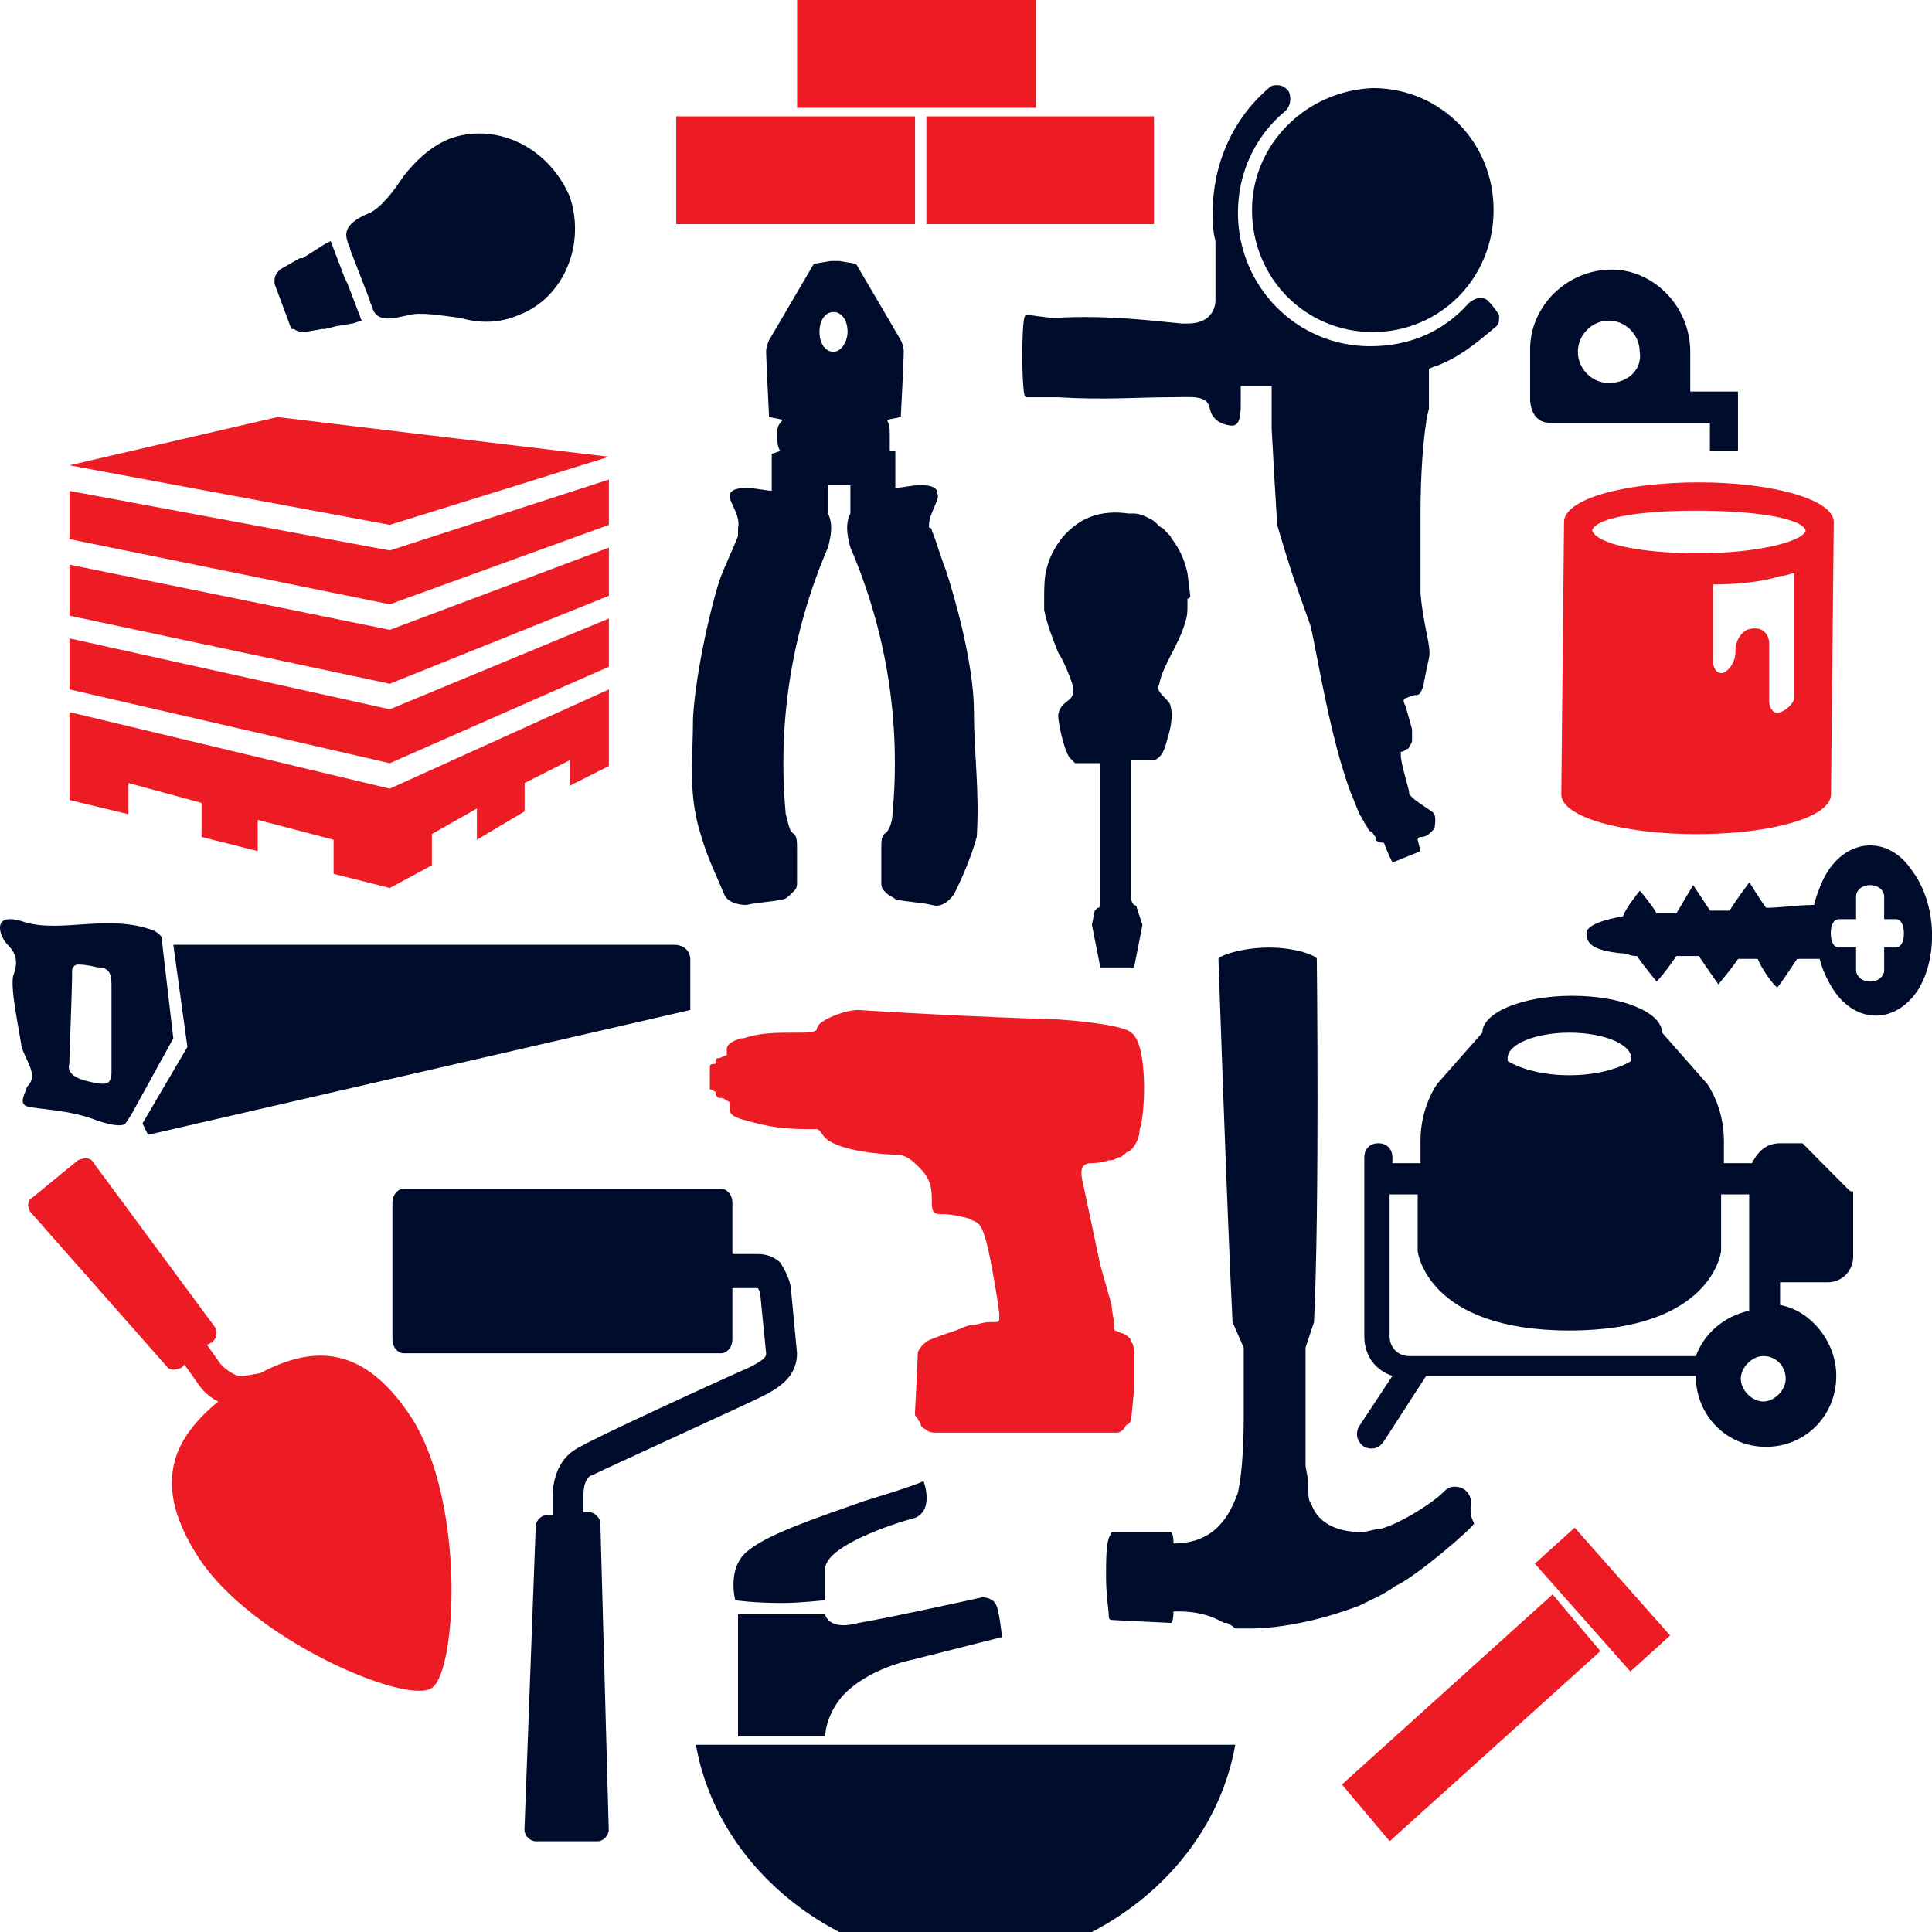 <svg xmlns="http://www.w3.org/2000/svg" width="24" height="24" viewBox="0 0 24 24" fill="none">
  <path d="M14.786 7.401L14.751 7.119C14.681 6.802 14.541 6.696 14.541 6.661L14.437 6.555C14.402 6.555 14.367 6.485 14.297 6.449C14.227 6.414 14.157 6.379 14.088 6.379H14.018C13.773 6.344 13.529 6.379 13.32 6.555C13.145 6.696 13.04 6.908 13.006 7.049C12.971 7.154 12.971 7.331 12.971 7.436V7.472C12.971 7.472 12.971 7.472 12.971 7.507C12.971 7.542 12.971 7.542 12.971 7.577C13.006 7.753 13.075 7.93 13.145 8.106C13.215 8.212 13.285 8.388 13.32 8.494C13.389 8.74 13.18 8.67 13.145 8.881C13.145 8.987 13.215 9.304 13.285 9.41C13.32 9.445 13.32 9.445 13.355 9.48H13.669V11.207C13.669 11.243 13.669 11.278 13.634 11.278L13.599 11.313L13.564 11.489L13.669 12.018H13.843H13.913H14.088L14.192 11.489L14.122 11.278C14.122 11.243 14.088 11.243 14.088 11.243C14.053 11.207 14.053 11.172 14.053 11.172V11.137V9.445H14.332C14.437 9.41 14.471 9.304 14.506 9.163C14.541 9.057 14.576 8.881 14.541 8.776C14.541 8.74 14.506 8.705 14.471 8.67C14.402 8.599 14.367 8.564 14.402 8.494C14.437 8.282 14.646 8 14.716 7.753C14.751 7.648 14.751 7.613 14.751 7.507V7.436C14.786 7.436 14.786 7.401 14.786 7.401Z" fill="#000C2C"/>
  <path d="M16.67 22.168L19.287 19.806L19.881 20.511L17.263 22.872L16.67 22.168Z" fill="#ED1C24"/>
  <path d="M19.561 18.977L19.066 19.424L20.253 20.764L20.747 20.317L19.561 18.977Z" fill="#ED1C24"/>
  <path d="M14.335 1.445H11.508V2.784H14.335V1.445Z" fill="#ED1C24"/>
  <path d="M11.367 1.445H8.4V2.784H11.367V1.445Z" fill="#ED1C24"/>
  <path d="M12.869 0H9.902V1.339H12.869V0Z" fill="#ED1C24"/>
  <path d="M23.755 10.819C23.476 10.396 22.988 10.396 22.708 10.819C22.639 10.924 22.569 11.101 22.534 11.242C22.325 11.242 22.115 11.277 21.941 11.277C21.906 11.242 21.731 10.96 21.731 10.96C21.731 10.96 21.522 11.242 21.487 11.312C21.417 11.312 21.312 11.312 21.243 11.312L21.033 10.995C21.033 10.995 20.928 11.171 20.824 11.347C20.719 11.347 20.649 11.347 20.579 11.347C20.545 11.277 20.405 11.101 20.37 11.065C20.37 11.065 20.196 11.277 20.161 11.383C19.951 11.418 19.707 11.488 19.707 11.594C19.707 11.735 19.812 11.806 20.126 11.841C20.23 11.841 20.23 11.876 20.335 11.876C20.405 11.982 20.579 12.193 20.579 12.193C20.684 12.087 20.824 11.876 20.824 11.876C20.824 11.876 21.033 11.876 21.103 11.876C21.173 11.982 21.347 12.228 21.347 12.228C21.347 12.228 21.522 12.017 21.592 11.911C21.696 11.911 21.766 11.911 21.836 11.911C21.871 12.017 22.045 12.264 22.08 12.264C22.115 12.228 22.255 12.017 22.325 11.911C22.394 11.911 22.499 11.911 22.604 11.911C22.639 12.052 22.708 12.193 22.778 12.299C23.057 12.722 23.546 12.722 23.825 12.299C24.07 11.911 24.07 11.242 23.755 10.819ZM23.546 11.77H23.406V12.052C23.406 12.123 23.337 12.193 23.232 12.193C23.127 12.193 23.057 12.123 23.057 12.052V11.77H22.848C22.778 11.77 22.743 11.7 22.743 11.594C22.743 11.488 22.778 11.418 22.848 11.418H23.057V11.383V11.136C23.057 11.065 23.127 10.995 23.232 10.995C23.337 10.995 23.406 11.065 23.406 11.136V11.383V11.418H23.546C23.616 11.418 23.651 11.488 23.651 11.594C23.651 11.7 23.616 11.77 23.546 11.77Z" fill="#000C2C"/>
  <path d="M5.573 1.728C5.329 1.833 5.154 2.01 5.015 2.186C4.875 2.397 4.735 2.573 4.596 2.644C4.421 2.714 4.247 2.82 4.317 2.996C4.317 3.032 4.351 3.067 4.351 3.102L4.596 3.737C4.596 3.772 4.631 3.807 4.631 3.842C4.7 4.018 4.91 3.948 5.084 3.913C5.224 3.877 5.433 3.913 5.713 3.948C5.957 4.018 6.201 4.018 6.445 3.913C7.004 3.701 7.283 3.032 7.074 2.433C6.794 1.798 6.131 1.516 5.573 1.728Z" fill="#000C2C"/>
  <path d="M4.038 3.03L3.759 3.207H3.724L3.48 3.347C3.445 3.383 3.41 3.418 3.41 3.488V3.524L3.619 4.087H3.654C3.689 4.123 3.759 4.123 3.794 4.123L4.003 4.087H4.038L4.178 4.052L4.387 4.017L4.492 3.982L4.317 3.524L4.282 3.453L4.108 2.995L4.038 3.03Z" fill="#000C2C"/>
  <path d="M1.839 14.097L8.575 12.546C8.575 12.511 8.575 12.511 8.575 12.511V11.912C8.575 11.912 8.575 11.736 8.366 11.736C8.121 11.736 2.153 11.736 2.153 11.736L2.328 13.005L1.77 13.956L1.839 14.097Z" fill="#000C2C"/>
  <path d="M2.013 11.7C2.013 11.7 2.048 11.63 1.908 11.559C1.35 11.348 0.757 11.595 0.303 11.454C-0.116 11.312 -0.011 11.63 0.094 11.735C0.198 11.841 0.233 11.947 0.163 12.123C0.129 12.299 0.233 12.758 0.268 13.004C0.338 13.216 0.478 13.357 0.338 13.498C0.303 13.603 0.233 13.709 0.338 13.744C0.443 13.78 0.861 13.78 1.21 13.921C1.42 13.991 1.525 13.991 1.559 13.956L1.629 13.85L2.153 12.899L2.013 11.7ZM1.385 13.321C1.385 13.462 1.315 13.462 1.28 13.462C1.245 13.462 1.21 13.462 1.071 13.427C0.931 13.392 0.827 13.321 0.861 13.216C0.861 13.11 0.896 12.335 0.896 12.053C0.896 12.017 0.931 11.982 0.966 11.982C1.001 11.982 1.071 11.982 1.21 12.017C1.35 12.017 1.385 12.088 1.385 12.229C1.385 12.299 1.385 13.18 1.385 13.321Z" fill="#000C2C"/>
  <path d="M9.831 16.071C9.831 15.93 9.761 15.789 9.691 15.683C9.621 15.613 9.517 15.578 9.412 15.578H9.098V14.943C9.098 14.838 9.028 14.767 8.958 14.767H5.015C4.945 14.767 4.875 14.838 4.875 14.943V16.635C4.875 16.741 4.945 16.811 5.015 16.811H8.958C9.028 16.811 9.098 16.741 9.098 16.635V16.001H9.412C9.412 16.001 9.447 16.036 9.447 16.106L9.517 16.811C9.517 16.846 9.517 16.882 9.307 16.987C9.063 17.093 7.283 17.904 7.143 18.009C6.969 18.115 6.864 18.327 6.864 18.609V18.82H6.794C6.725 18.82 6.655 18.891 6.655 18.961L6.515 22.732C6.515 22.803 6.585 22.873 6.655 22.873H7.423C7.492 22.873 7.562 22.803 7.562 22.732L7.458 18.926C7.458 18.855 7.388 18.785 7.318 18.785H7.248V18.573C7.248 18.397 7.318 18.327 7.353 18.327C7.492 18.256 9.272 17.446 9.482 17.34C9.691 17.234 9.901 17.093 9.901 16.811L9.831 16.071Z" fill="#000C2C"/>
  <path d="M5.119 17.622C4.526 16.706 3.897 16.706 3.234 17.058L3.025 17.094C3.025 17.094 3.025 17.094 2.99 17.094C2.92 17.094 2.816 17.023 2.746 16.953L2.571 16.706L2.641 16.671C2.676 16.636 2.711 16.565 2.676 16.494L1.14 14.415C1.105 14.38 1.036 14.38 0.966 14.415L0.407 14.873C0.338 14.909 0.338 14.979 0.373 15.05L2.083 16.988C2.118 17.023 2.187 17.023 2.257 16.988L2.292 16.953L2.467 17.199C2.536 17.305 2.641 17.376 2.711 17.411C2.152 17.869 1.873 18.433 2.467 19.349C3.13 20.371 5.049 21.182 5.363 20.97C5.677 20.759 5.782 18.68 5.119 17.622Z" fill="#ED1C24"/>
  <path d="M20.997 4.864V4.371C20.997 3.807 20.543 3.349 20.02 3.349C19.462 3.349 19.008 3.807 19.008 4.335V4.97C19.008 4.97 19.008 5.252 19.252 5.252H21.241V5.604H21.59V5.005V4.864H20.997ZM19.985 4.758C19.776 4.758 19.601 4.582 19.601 4.371C19.601 4.159 19.776 3.983 19.985 3.983C20.194 3.983 20.369 4.159 20.369 4.371C20.404 4.582 20.229 4.758 19.985 4.758Z" fill="#000C2C"/>
  <path d="M12.099 8.845C12.099 8.246 11.855 7.4 11.75 7.083C11.681 6.907 11.646 6.766 11.576 6.59C11.576 6.59 11.576 6.555 11.541 6.555C11.541 6.519 11.541 6.519 11.541 6.519C11.541 6.378 11.681 6.202 11.646 6.132C11.646 6.061 11.576 6.026 11.436 6.026C11.332 6.026 11.192 6.061 11.122 6.061V6.026V5.603H11.053C11.053 5.533 11.053 5.497 11.053 5.427V5.392C11.053 5.321 11.053 5.286 11.018 5.215L11.192 5.18C11.192 5.18 11.192 5.18 11.192 5.145C11.192 5.145 11.227 4.475 11.227 4.37C11.227 4.299 11.192 4.229 11.192 4.229L10.634 3.277L10.424 3.242H10.354H10.32L10.11 3.277L9.552 4.229C9.552 4.229 9.517 4.299 9.517 4.37C9.517 4.44 9.552 5.145 9.552 5.145V5.18L9.726 5.215C9.656 5.286 9.656 5.321 9.656 5.392V5.427C9.656 5.497 9.656 5.533 9.691 5.603L9.587 5.638V6.096C9.517 6.096 9.377 6.061 9.273 6.061C9.133 6.061 9.063 6.096 9.063 6.167C9.063 6.237 9.203 6.414 9.168 6.555C9.168 6.59 9.168 6.625 9.168 6.66C9.098 6.837 9.028 6.978 8.958 7.154C8.854 7.436 8.644 8.317 8.609 8.916C8.609 9.445 8.54 9.868 8.714 10.396C8.784 10.643 8.889 10.854 8.993 11.101C9.028 11.207 9.168 11.242 9.273 11.242C9.412 11.207 9.587 11.207 9.726 11.171C9.761 11.171 9.796 11.136 9.831 11.101C9.831 11.101 9.831 11.101 9.866 11.066C9.901 11.031 9.901 10.995 9.901 10.96C9.901 10.89 9.901 10.819 9.901 10.749C9.901 10.713 9.901 10.608 9.901 10.537C9.901 10.467 9.901 10.396 9.866 10.361C9.796 10.326 9.796 10.22 9.761 10.114C9.656 8.986 9.831 7.859 10.285 6.801C10.354 6.555 10.32 6.449 10.285 6.378V6.026C10.32 6.026 10.354 6.026 10.424 6.026C10.459 6.026 10.494 6.026 10.564 6.026V6.378C10.529 6.449 10.494 6.555 10.564 6.801C11.018 7.859 11.192 8.986 11.087 10.114C11.087 10.185 11.053 10.326 10.983 10.361C10.948 10.396 10.948 10.467 10.948 10.537C10.948 10.608 10.948 10.678 10.948 10.749C10.948 10.819 10.948 10.89 10.948 10.96C10.948 10.995 10.948 11.031 10.983 11.066C10.983 11.066 10.983 11.066 11.018 11.101C11.053 11.136 11.087 11.136 11.122 11.171C11.262 11.207 11.436 11.207 11.576 11.242C11.681 11.277 11.785 11.207 11.855 11.101C11.96 10.89 12.065 10.643 12.134 10.396C12.169 9.797 12.099 9.374 12.099 8.845ZM10.354 4.37C10.25 4.37 10.18 4.264 10.18 4.123C10.18 3.982 10.25 3.876 10.354 3.876C10.459 3.876 10.529 3.982 10.529 4.123C10.529 4.229 10.459 4.37 10.354 4.37Z" fill="#000C2C"/>
  <path d="M14.053 12.828C13.949 12.722 13.181 12.652 12.832 12.652C12.832 12.652 12.832 12.652 12.797 12.652C11.75 12.616 10.633 12.546 10.668 12.546C10.493 12.546 10.249 12.652 10.179 12.722C10.179 12.722 10.145 12.757 10.145 12.793C10.11 12.828 10.005 12.828 9.9 12.828C9.621 12.828 9.447 12.828 9.237 12.898H9.202C9.098 12.934 9.028 12.969 9.028 13.039V13.075V13.11C8.993 13.11 8.958 13.145 8.923 13.145C8.888 13.145 8.888 13.18 8.888 13.216C8.853 13.216 8.818 13.216 8.818 13.251C8.818 13.251 8.818 13.251 8.818 13.286V13.321V13.533C8.853 13.533 8.888 13.568 8.888 13.568C8.888 13.603 8.888 13.603 8.923 13.639C8.923 13.639 8.923 13.639 8.958 13.639C8.958 13.639 8.993 13.639 9.028 13.674C9.028 13.674 9.063 13.674 9.063 13.709V13.779C9.063 13.85 9.132 13.885 9.272 13.92C9.516 13.991 9.726 14.026 10.005 14.026C10.04 14.026 10.11 14.026 10.145 14.026C10.179 14.026 10.214 14.097 10.249 14.132C10.424 14.308 11.017 14.343 11.122 14.343C11.261 14.343 11.331 14.414 11.436 14.52C11.575 14.661 11.575 14.802 11.575 14.907C11.575 15.013 11.575 15.083 11.68 15.083C11.715 15.083 11.75 15.083 11.75 15.083C11.785 15.083 12.029 15.119 12.064 15.154C12.169 15.189 12.204 15.224 12.273 15.506C12.343 15.824 12.413 16.282 12.413 16.317C12.413 16.317 12.413 16.352 12.413 16.387C12.413 16.387 12.413 16.423 12.378 16.423C12.343 16.423 12.343 16.423 12.308 16.423C12.204 16.423 12.134 16.458 12.099 16.458C12.029 16.458 11.959 16.493 11.959 16.493C11.889 16.528 11.75 16.564 11.575 16.634C11.471 16.669 11.401 16.775 11.401 16.81C11.401 16.881 11.366 17.55 11.366 17.55C11.366 17.586 11.366 17.586 11.401 17.621C11.401 17.656 11.436 17.656 11.436 17.692C11.436 17.727 11.506 17.762 11.506 17.762C11.506 17.762 11.54 17.797 11.61 17.797C11.645 17.797 13.879 17.797 13.879 17.797C13.879 17.797 13.914 17.797 13.949 17.762C13.983 17.727 13.983 17.692 14.018 17.692C14.018 17.692 14.053 17.656 14.053 17.621L14.088 17.269V16.881C14.088 16.775 14.088 16.705 14.053 16.669C14.053 16.634 14.018 16.599 13.949 16.564C13.914 16.564 13.879 16.528 13.844 16.528V16.458C13.844 16.423 13.809 16.282 13.809 16.211L13.669 15.718C13.669 15.718 13.565 15.224 13.46 14.731C13.425 14.59 13.425 14.52 13.46 14.484C13.495 14.449 13.53 14.449 13.565 14.449C13.565 14.449 13.669 14.449 13.774 14.414C13.809 14.414 13.844 14.414 13.879 14.379C13.879 14.379 13.949 14.379 13.949 14.343C13.983 14.343 13.983 14.308 14.018 14.308C14.123 14.238 14.158 14.097 14.158 14.026C14.228 13.85 14.263 12.969 14.053 12.828Z" fill="#ED1C24"/>
  <path d="M21.105 5.992C20.162 5.992 19.429 6.203 19.429 6.485L19.395 9.869C19.395 10.15 20.162 10.362 21.07 10.362C22.012 10.362 22.745 10.15 22.745 9.869L22.78 6.485C22.78 6.203 22.012 5.992 21.105 5.992ZM21.07 6.344C21.872 6.344 22.396 6.45 22.431 6.591C22.396 6.732 21.803 6.873 21.105 6.873C20.407 6.873 19.848 6.767 19.778 6.591C19.813 6.45 20.267 6.344 21.07 6.344ZM22.117 8.846C22.047 8.882 21.977 8.811 21.977 8.705V7.965C21.942 7.789 21.803 7.789 21.698 7.824C21.628 7.86 21.558 7.965 21.558 8.071V8.106C21.558 8.212 21.488 8.318 21.419 8.353C21.349 8.388 21.279 8.318 21.279 8.212V7.26C21.593 7.26 21.907 7.225 22.117 7.155C22.186 7.155 22.256 7.12 22.291 7.12V8.67C22.291 8.705 22.221 8.811 22.117 8.846Z" fill="#ED1C24"/>
  <path d="M13.565 24C14.508 23.507 15.171 22.661 15.345 21.674H8.645C8.819 22.661 9.482 23.507 10.424 24H13.565Z" fill="#000C2C"/>
  <path d="M9.168 21.569V20.054H10.25C10.25 20.054 10.285 20.265 10.669 20.16C11.087 20.089 12.204 19.842 12.204 19.842C12.204 19.842 12.344 19.842 12.379 19.948C12.414 20.018 12.448 20.336 12.448 20.336L11.332 20.618C11.332 20.618 10.773 20.723 10.459 21.076C10.25 21.323 10.25 21.569 10.25 21.569H9.168Z" fill="#000C2C"/>
  <path d="M9.134 19.878C9.134 19.878 9.029 19.491 9.273 19.279C9.518 19.068 10.041 18.891 10.739 18.645C11.437 18.433 11.472 18.398 11.472 18.398C11.472 18.398 11.611 18.75 11.367 18.856C11.088 18.927 10.25 19.209 10.25 19.491C10.25 19.737 10.25 19.526 10.25 19.878C10.25 19.878 9.936 19.913 9.727 19.913C9.343 19.913 9.134 19.878 9.134 19.878Z" fill="#000C2C"/>
  <path d="M15.553 2.609C15.553 3.455 16.216 4.125 17.053 4.125C17.891 4.125 18.554 3.455 18.554 2.609C18.554 1.763 17.891 1.094 17.053 1.094C16.216 1.129 15.553 1.799 15.553 2.609Z" fill="#000C2C"/>
  <path d="M18.484 3.737C18.449 3.701 18.414 3.701 18.379 3.701C18.344 3.701 18.274 3.737 18.239 3.772C17.925 4.124 17.507 4.301 17.018 4.301C16.111 4.301 15.378 3.56 15.378 2.644C15.378 2.151 15.587 1.692 15.971 1.375C16.041 1.305 16.041 1.199 16.006 1.129C15.971 1.093 15.936 1.058 15.866 1.058C15.832 1.058 15.797 1.058 15.762 1.093C15.308 1.481 15.064 2.045 15.064 2.644C15.064 2.75 15.064 2.856 15.099 2.997V3.701C15.099 3.701 15.133 4.019 14.75 4.019C14.715 4.019 14.68 4.019 14.68 4.019C14.296 3.983 13.772 3.913 13.109 3.948C12.97 3.948 12.83 3.913 12.76 3.913C12.725 3.913 12.725 3.948 12.725 3.948C12.691 4.054 12.691 4.759 12.725 4.9C12.725 4.9 12.725 4.935 12.76 4.935C12.865 4.935 13.005 4.935 13.144 4.935C13.703 4.97 14.156 4.935 14.505 4.935C14.819 4.935 14.994 4.9 15.029 5.076C15.064 5.252 15.238 5.287 15.308 5.287C15.378 5.287 15.413 5.217 15.413 5.041C15.413 4.97 15.413 4.9 15.413 4.794H15.797V5.323L15.832 5.957L15.866 6.521C15.866 6.521 16.041 7.12 16.111 7.296C16.145 7.402 16.25 7.684 16.285 7.79C16.39 8.283 16.529 9.164 16.774 9.834C16.809 9.904 16.878 10.116 16.913 10.151C16.913 10.186 16.948 10.186 16.948 10.222C16.983 10.257 16.983 10.292 17.018 10.327C17.053 10.327 17.053 10.362 17.088 10.398C17.088 10.398 17.088 10.398 17.088 10.433C17.123 10.468 17.158 10.468 17.192 10.468C17.227 10.574 17.297 10.715 17.297 10.715L17.646 10.574L17.611 10.433C17.611 10.433 17.611 10.398 17.646 10.398C17.716 10.398 17.751 10.362 17.786 10.327L17.821 10.292C17.821 10.257 17.856 10.116 17.786 10.081C17.681 10.01 17.576 9.94 17.541 9.904L17.507 9.869C17.507 9.799 17.437 9.622 17.402 9.411C17.402 9.411 17.402 9.411 17.402 9.376V9.34C17.402 9.34 17.437 9.34 17.472 9.305C17.507 9.305 17.507 9.27 17.507 9.27C17.507 9.27 17.541 9.235 17.541 9.199C17.541 9.164 17.541 9.129 17.541 9.094V9.058L17.472 8.812C17.472 8.776 17.437 8.741 17.437 8.706C17.437 8.706 17.437 8.671 17.472 8.671C17.472 8.671 17.541 8.636 17.576 8.636C17.646 8.636 17.646 8.6 17.681 8.53C17.681 8.495 17.751 8.177 17.751 8.177C17.786 8.036 17.681 7.79 17.646 7.367C17.646 7.085 17.646 6.732 17.646 6.415C17.646 6.415 17.646 6.415 17.646 6.38C17.646 5.886 17.681 5.464 17.716 5.252C17.716 5.217 17.751 5.076 17.751 5.076C17.751 5.076 17.751 4.688 17.751 4.582C17.821 4.547 17.856 4.547 17.925 4.512C18.17 4.406 18.379 4.23 18.588 4.054C18.623 4.019 18.623 3.983 18.623 3.913C18.554 3.807 18.519 3.772 18.484 3.737Z" fill="#000C2C"/>
  <path d="M22.951 14.766L22.427 14.238L22.392 14.202H22.113C21.939 14.202 21.834 14.308 21.764 14.449H21.415C21.415 14.343 21.415 14.238 21.415 14.167C21.415 13.744 21.206 13.462 21.206 13.462L20.647 12.828C20.647 12.581 20.159 12.37 19.531 12.37C18.902 12.37 18.414 12.581 18.414 12.828L17.855 13.462C17.855 13.462 17.646 13.744 17.646 14.167C17.646 14.238 17.646 14.343 17.646 14.449H17.297V14.379C17.297 14.273 17.227 14.202 17.123 14.202C17.018 14.202 16.948 14.273 16.948 14.379V16.599C16.948 16.846 17.088 17.022 17.297 17.092L16.878 17.727C16.843 17.797 16.843 17.903 16.948 17.973C17.018 18.009 17.123 18.009 17.192 17.903L17.716 17.092H21.066C21.066 17.586 21.45 17.973 21.939 17.973C22.427 17.973 22.811 17.586 22.811 17.092C22.811 16.669 22.497 16.282 22.113 16.211V15.929H22.706C22.881 15.929 23.021 15.788 23.021 15.612V14.801C22.986 14.801 22.986 14.801 22.951 14.766ZM19.496 12.828C19.915 12.828 20.264 12.969 20.264 13.145V13.18C20.089 13.286 19.81 13.357 19.496 13.357C19.182 13.357 18.902 13.286 18.728 13.18V13.145C18.728 12.969 19.077 12.828 19.496 12.828ZM22.183 17.128C22.183 17.268 22.043 17.41 21.904 17.41C21.764 17.41 21.625 17.268 21.625 17.128C21.625 16.987 21.764 16.846 21.904 16.846C22.078 16.846 22.183 16.987 22.183 17.128ZM21.729 16.282C21.415 16.352 21.171 16.564 21.066 16.846H17.506C17.367 16.846 17.262 16.74 17.262 16.599V14.837H17.611C17.611 15.189 17.611 15.542 17.611 15.542C17.611 15.542 17.716 16.528 19.496 16.528C21.276 16.528 21.38 15.542 21.38 15.542C21.38 15.542 21.38 15.189 21.38 14.837H21.729V16.035V16.282Z" fill="#000C2C"/>
  <path d="M4.842 6.52L7.564 5.674L3.446 5.181L0.863 5.78L4.842 6.52Z" fill="#ED1C24"/>
  <path d="M0.863 7.014V7.648L4.842 8.494L7.564 7.401V6.802L4.842 7.824L0.863 7.014Z" fill="#ED1C24"/>
  <path d="M4.842 6.838L0.863 6.098V6.697L4.842 7.507L7.564 6.52V5.957L4.842 6.838Z" fill="#ED1C24"/>
  <path d="M7.564 7.683L4.842 8.811L0.863 7.93V8.141V8.564L4.842 9.481L7.564 8.282V7.895V7.683Z" fill="#ED1C24"/>
  <path d="M0.863 8.846V9.938L1.596 10.115V9.727L2.504 9.974V10.397L3.202 10.573V10.185L4.144 10.432V10.855L4.842 11.031L5.365 10.749V10.361L5.924 10.044V10.432L6.517 10.079V9.727L7.075 9.445V9.762L7.564 9.516V8.564L4.842 9.797L0.863 8.846Z" fill="#ED1C24"/>
  <path d="M18.277 18.679C18.277 18.573 18.207 18.468 18.068 18.468C17.998 18.468 17.963 18.503 17.928 18.538C17.789 18.679 17.335 18.961 17.125 18.996C17.056 18.996 16.986 19.032 16.916 19.032C16.567 19.032 16.358 18.891 16.288 18.679C16.253 18.644 16.253 18.573 16.253 18.503V18.468V18.433C16.253 18.362 16.218 18.256 16.218 18.186V18.151V18.115V18.08C16.218 18.08 16.218 17.904 16.218 17.833V16.741L16.323 16.424C16.393 15.014 16.358 11.912 16.358 11.912C16.358 11.877 16.113 11.771 15.764 11.771C15.415 11.771 15.136 11.877 15.136 11.912C15.136 11.912 15.241 15.014 15.311 16.424L15.45 16.741V17.587C15.45 18.292 15.38 18.503 15.38 18.538C15.276 18.82 15.101 19.173 14.578 19.173C14.578 19.032 14.543 19.032 14.543 19.032H14.019C13.915 19.032 13.81 19.032 13.81 19.032L13.775 19.102C13.74 19.208 13.74 19.384 13.74 19.596C13.74 19.807 13.775 20.018 13.775 20.089C13.775 20.124 13.81 20.124 13.81 20.124C13.81 20.124 14.508 20.16 14.543 20.16C14.578 20.16 14.578 20.018 14.578 20.018C14.613 20.018 14.613 20.018 14.648 20.018C14.962 20.018 15.136 20.124 15.206 20.16H15.241C15.311 20.195 15.346 20.23 15.346 20.23C15.38 20.23 15.38 20.23 15.52 20.23C15.834 20.23 16.323 20.16 16.881 19.948C17.021 19.878 17.195 19.807 17.335 19.701C17.579 19.596 18.277 18.996 18.312 18.926C18.242 18.785 18.277 18.75 18.277 18.679Z" fill="#000C2C"/>
</svg>